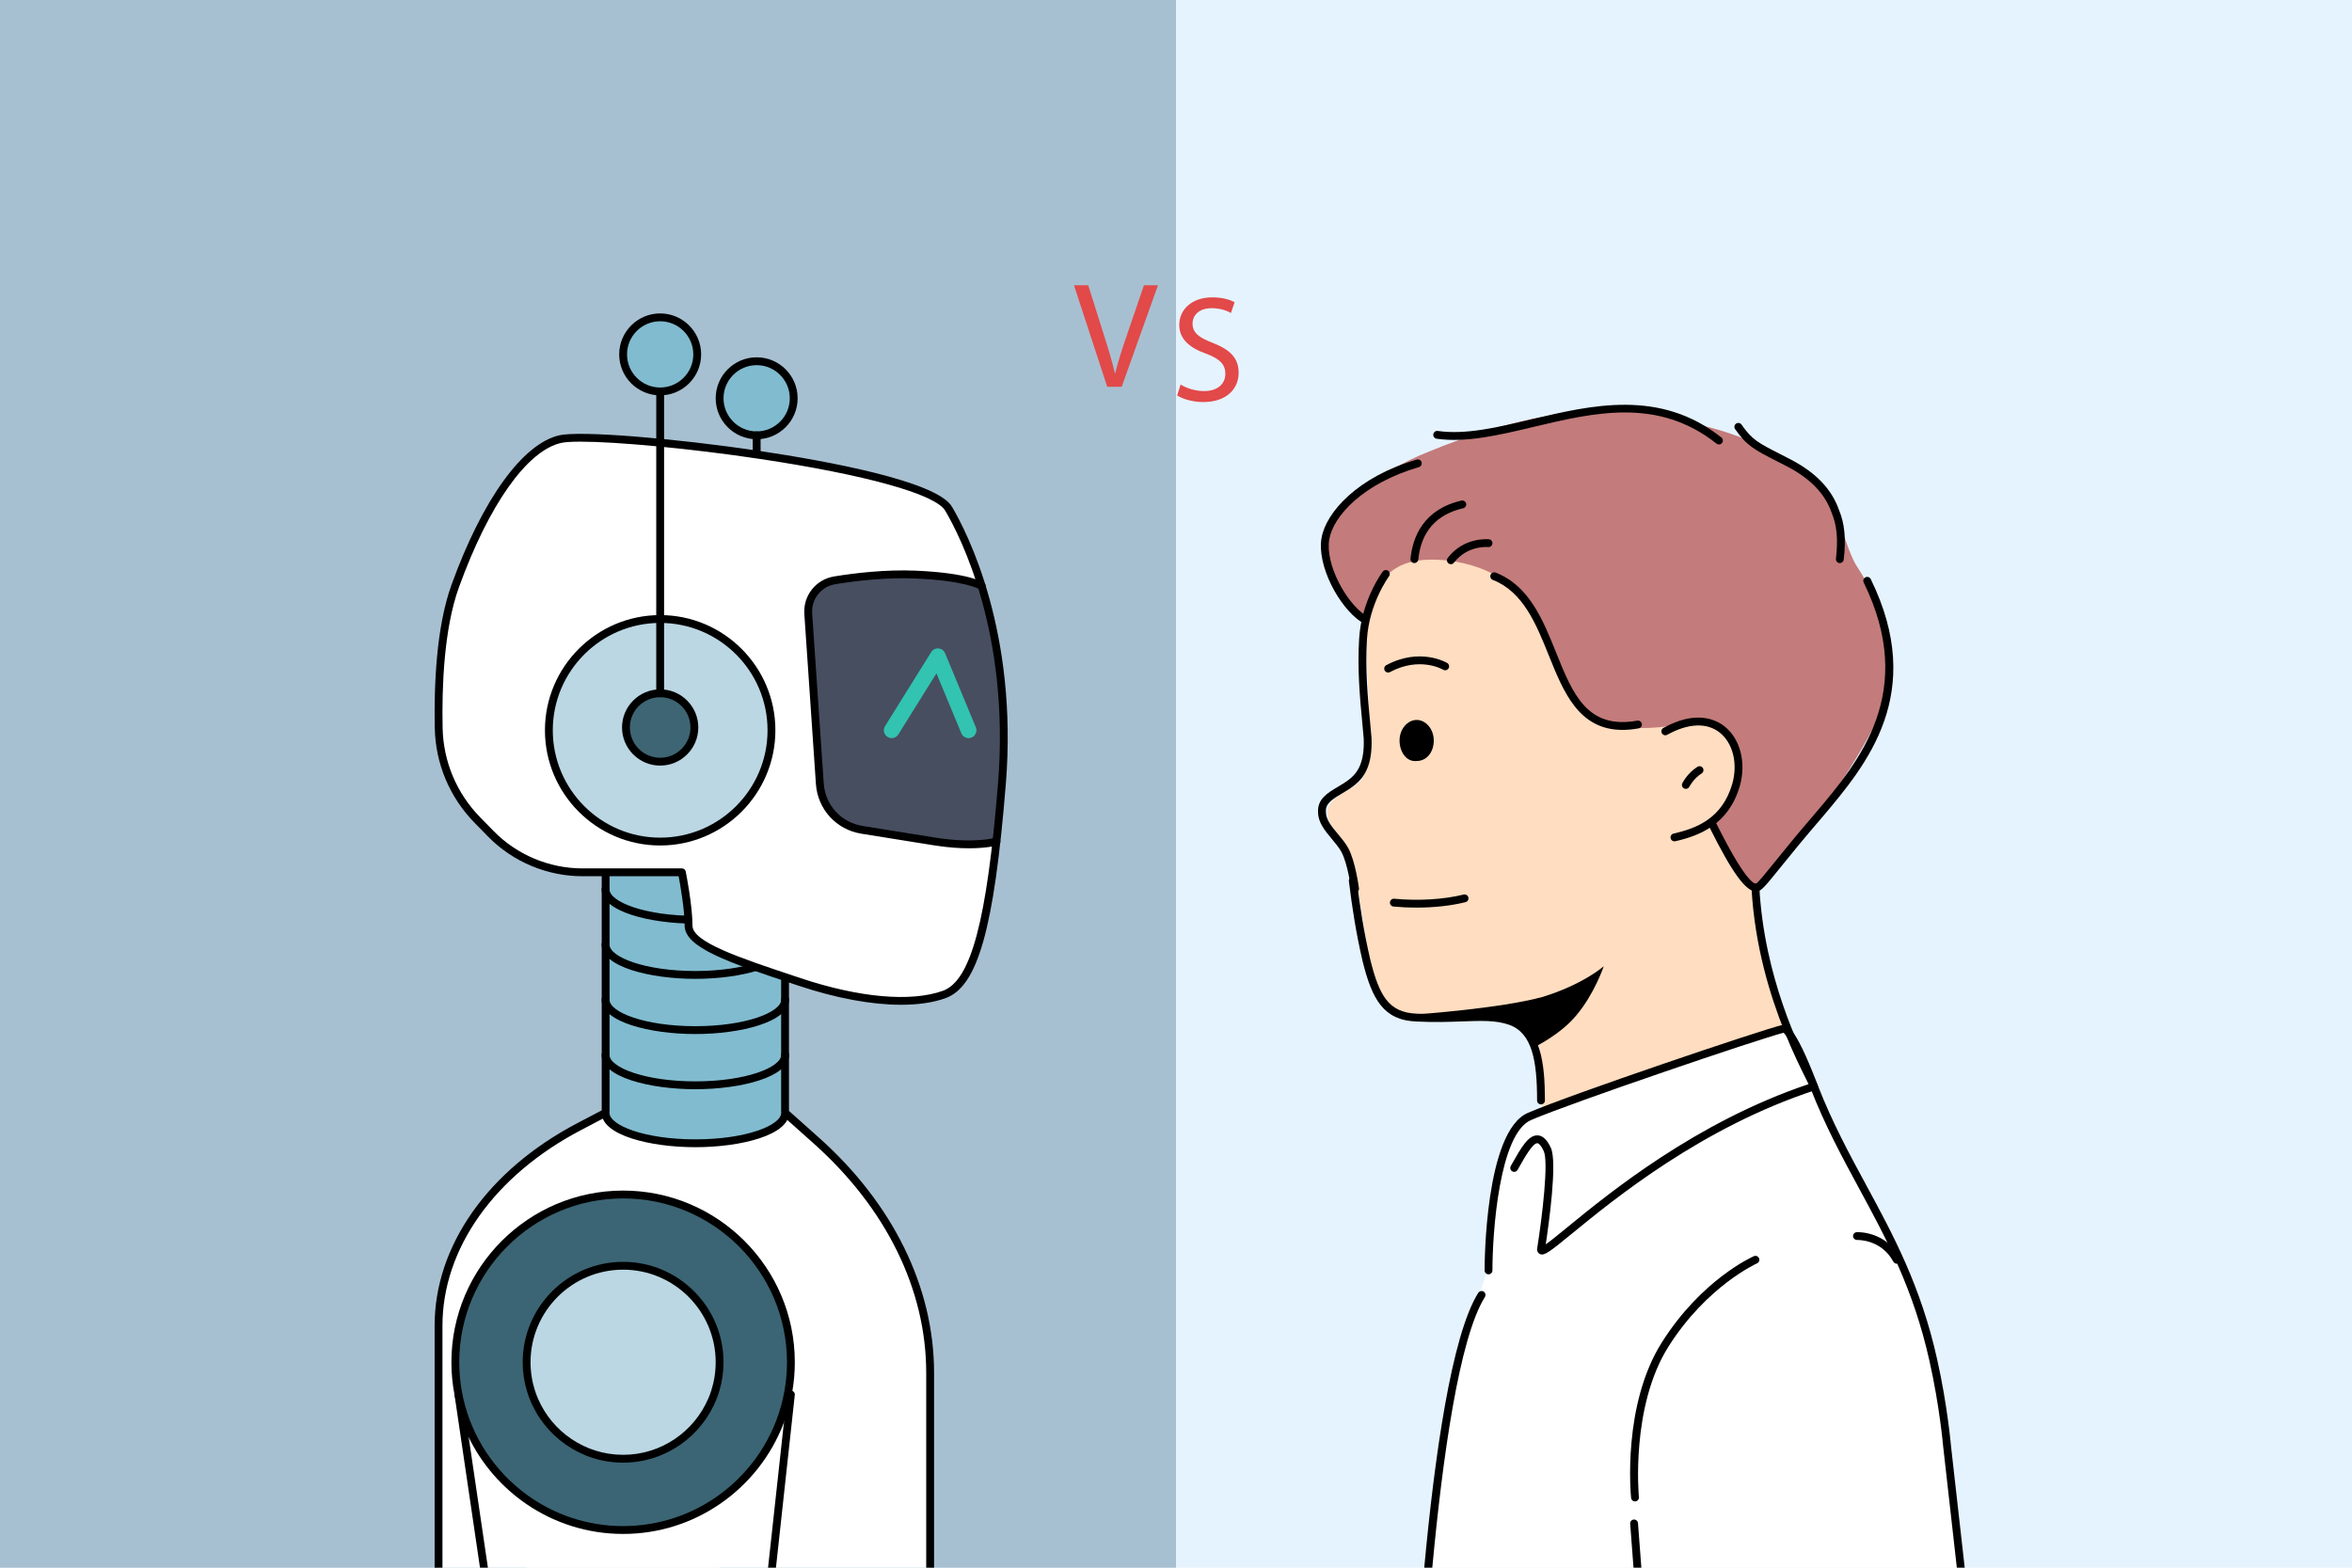 <?xml version="1.0" encoding="utf-8"?>
<!-- Generator: Adobe Illustrator 27.5.0, SVG Export Plug-In . SVG Version: 6.00 Build 0)  -->
<svg version="1.1" id="_x3C_Layer_x3E_" xmlns="http://www.w3.org/2000/svg" xmlns:xlink="http://www.w3.org/1999/xlink" x="0px"
	 y="0px" viewBox="0 0 2745 1830" style="enable-background:new 0 0 2745 1830;" xml:space="preserve">
<g>
	<rect style="fill:#E5F3FE;" width="2745" height="1830"/>
	<rect style="fill:#A7C0D1;" width="1372.5" height="1830"/>
</g>
<g>
	<g>
		<path style="fill:#FFFFFF;" d="M1085.556,1602.408V1830H511.821v-282.491c0-91.896,61-178.24,164.121-232.378l30.774-16.168
			h209.627l36.081,32.181C1038.555,1407.941,1085.556,1503.68,1085.556,1602.408z"/>
		<path d="M516.396,1547.509c0-89.853,60.451-175.19,161.65-228.324l29.798-15.646h206.76l34.769,31.019
			c84.851,75.643,131.607,170.771,131.607,267.852V1830h9.15v-227.592c0-99.702-47.823-197.272-134.657-274.682l-36.082-32.18
			c-0.853-0.763-1.921-1.158-3.05-1.158H706.715c-0.731,0-1.464,0.185-2.104,0.518l-30.805,16.168
			c-104.279,54.745-166.56,143.136-166.56,236.435V1830h9.15V1547.509z"/>
		<g>
			<rect x="614.605" y="1627.878" style="fill:#FFFFFF;" width="225.243" height="202.122"/>
			<path d="M530.517,1628.548L560.193,1830h9.242l-22.418-152.226l-2.532-17.142c0-0.03-4.147-28.18-4.147-28.18h377.621
				l-0.458,4.176c0,0.032-2.591,23.852-2.591,23.852L896.394,1830h9.212l11.224-102.938l0.245-2.347
				c0-0.033,2.471-22.602,2.471-22.602l0.335-3.021l7.716-70.697c0.153-1.313-0.274-2.595-1.129-3.568
				c-0.457-0.521-1.037-0.918-1.646-1.162c-0.55-0.244-1.16-0.363-1.77-0.363h-387.99c-0.305,0-0.579,0.03-0.855,0.09
				c-1.006,0.185-1.921,0.703-2.622,1.495c-0.823,0.977-1.22,2.258-1.068,3.509V1628.548z"/>
			<circle style="fill:#3B6574;" cx="727.232" cy="1590.179" r="195.825"/>
			<path d="M727.242,1389.793c-110.502,0-200.415,89.883-200.415,200.386c0,13.055,1.251,25.862,3.69,38.218
				c3.324,17.353,8.938,33.913,16.501,49.378c15.372,31.536,38.795,58.468,67.587,78.081
				c32.117,21.928,70.882,34.738,112.637,34.738c41.725,0,80.49-12.811,112.606-34.738c33.917-23.119,60.391-56.365,75.061-95.375
				c4.421-11.804,7.777-24.096,9.913-36.814c1.86-10.887,2.806-22.079,2.806-33.487
				C927.627,1479.676,837.743,1389.793,727.242,1389.793z M915.61,1623.303c-0.549,3.08-1.16,6.13-1.861,9.15
				c-10.338,45.779-37.179,85.367-73.901,112.239c-31.598,23.087-70.546,36.752-112.606,36.752
				c-42.089,0-81.038-13.665-112.637-36.752c-36.721-26.872-63.561-66.46-73.902-112.239c-0.701-3.021-1.311-6.07-1.86-9.15
				c-1.891-10.768-2.867-21.838-2.867-33.124c0-105.469,85.796-191.235,191.265-191.235c105.438,0,191.236,85.767,191.236,191.235
				C918.478,1601.465,917.5,1612.535,915.61,1623.303z"/>
			
				<ellipse transform="matrix(0.189 -0.982 0.982 0.189 -971.779 2003.574)" style="fill:#BBD7E3;" cx="727.233" cy="1590.179" rx="112.627" ry="112.626"/>
			<path d="M727.242,1472.969c-64.629,0-117.212,52.579-117.212,117.21c0,11.497,1.678,22.601,4.789,33.124
				c0.427,1.525,0.914,3.05,1.433,4.575c0.519,1.555,1.068,3.08,1.678,4.575c16.988,43.796,59.597,74.937,109.312,74.937
				c49.716,0,92.294-31.141,109.282-74.937c0.611-1.495,1.159-3.021,1.677-4.575c0.52-1.525,1.006-3.05,1.464-4.575
				c3.081-10.523,4.758-21.627,4.758-33.124C844.422,1525.548,791.841,1472.969,727.242,1472.969z M828.502,1627.878
				c-0.579,1.525-1.19,3.05-1.831,4.575c-16.501,38.61-54.839,65.786-99.43,65.786s-82.959-27.176-99.46-65.786
				c-0.64-1.525-1.251-3.05-1.831-4.575c-0.549-1.495-1.067-3.021-1.586-4.575c-3.355-10.434-5.185-21.564-5.185-33.124
				c0-59.567,48.465-108.061,108.062-108.061c59.567,0,108.031,48.493,108.031,108.061c0,11.56-1.83,22.69-5.184,33.124
				C829.57,1624.857,829.05,1626.383,828.502,1627.878z"/>
		</g>
		<g>
			<path style="fill:#81BBCF;" d="M883.102,421.674c-23.883,0-43.244,19.36-43.244,43.244s19.36,43.244,43.244,43.244
				c23.882,0,43.242-19.36,43.242-43.244S906.983,421.674,883.102,421.674z"/>
			<path d="M883.102,417.1c-26.367,0-47.818,21.451-47.818,47.818c0,26.367,21.451,47.818,47.818,47.818
				c26.366,0,47.817-21.451,47.817-47.818C930.918,438.551,909.467,417.1,883.102,417.1z M883.102,503.586
				c-21.322,0-38.669-17.347-38.669-38.668c0-21.322,17.347-38.668,38.669-38.668c21.322,0,38.667,17.347,38.667,38.668
				C921.769,486.24,904.423,503.586,883.102,503.586z"/>
			<path d="M883.102,503.586c-2.527,0-4.575,2.048-4.575,4.575v360.213c0,2.527,2.048,4.575,4.575,4.575
				c2.527,0,4.575-2.048,4.575-4.575V508.162C887.677,505.634,885.629,503.586,883.102,503.586z"/>
		</g>
		<g>
			<path style="fill:#81BBCF;" d="M916.234,992.902h-209.41v304.724c-0.049,0.444-0.1,0.888-0.1,1.335
				c0,19.67,46.922,35.616,104.805,35.616c57.881,0,104.804-15.946,104.804-35.616c0-0.447-0.051-0.891-0.099-1.335V992.902z"/>
			<g>
				<path d="M916.333,1226.701c-2.527,0-4.575,2.05-4.575,4.575c0,14.682-41.163,31.039-100.229,31.039
					c-59.067,0-100.23-16.357-100.23-31.039c0-2.525-2.048-4.575-4.575-4.575c-2.527,0-4.575,2.05-4.575,4.575
					c0,26.104,56.355,40.189,109.38,40.189c53.023,0,109.378-14.085,109.378-40.189
					C920.908,1228.751,918.86,1226.701,916.333,1226.701z"/>
				<path d="M916.333,1162.282c-2.527,0-4.575,2.05-4.575,4.575c0,14.681-41.163,31.042-100.229,31.042
					c-59.067,0-100.23-16.361-100.23-31.042c0-2.525-2.048-4.575-4.575-4.575c-2.527,0-4.575,2.05-4.575,4.575
					c0,26.106,56.355,40.192,109.38,40.192c53.023,0,109.378-14.086,109.378-40.192
					C920.908,1164.332,918.86,1162.282,916.333,1162.282z"/>
				<path d="M916.333,1097.865c-2.527,0-4.575,2.05-4.575,4.575c0,14.682-41.163,31.04-100.229,31.04
					c-59.067,0-100.23-16.358-100.23-31.04c0-2.525-2.048-4.575-4.575-4.575c-2.527,0-4.575,2.05-4.575,4.575
					c0,26.104,56.355,40.189,109.38,40.189c53.023,0,109.378-14.085,109.378-40.189
					C920.908,1099.915,918.86,1097.865,916.333,1097.865z"/>
				<path d="M916.333,1033.447c-2.527,0-4.575,2.048-4.575,4.574c0,14.681-41.163,31.042-100.229,31.042
					c-59.067,0-100.23-16.361-100.23-31.042c0-2.526-2.048-4.574-4.575-4.574c-2.527,0-4.575,2.048-4.575,4.574
					c0,26.106,56.355,40.192,109.38,40.192c53.023,0,109.378-14.086,109.378-40.192
					C920.908,1035.495,918.86,1033.447,916.333,1033.447z"/>
			</g>
			<path d="M920.81,992.902c0-2.525-2.048-4.574-4.575-4.574H706.823c-2.527,0-4.575,2.049-4.575,4.574v304.48
				c-0.055,0.524-0.098,1.052-0.098,1.579c0,26.106,56.355,40.191,109.38,40.191c53.023,0,109.378-14.085,109.378-40.191
				c0-0.527-0.043-1.055-0.098-1.579V992.902z M811.529,1330.003c-59.067,0-100.23-16.361-100.23-31.042
				c0-0.26,0.036-0.516,0.071-0.847c0.018-0.16,0.027-0.324,0.027-0.488V997.479H911.66v300.147c0,0.164,0.016,0.402,0.034,0.563
				c0.028,0.256,0.064,0.512,0.064,0.771C911.758,1313.642,870.595,1330.003,811.529,1330.003z"/>
		</g>
		<g>
			<path style="fill:#FFFFFF;" d="M653.829,512.587c-46.039,10.467-91.429,85.502-122.553,171.538
				c-17.643,48.769-20.284,116.432-19.264,165.898c0.833,40.249,17.081,78.637,45.251,107.394l15.672,16.001
				c28.098,28.685,66.562,44.851,106.715,44.851h116.183c0,0,7.781,38.904,7.781,62.247c0,23.344,57.061,41.5,129.685,65.745
				c72.624,24.242,132.279,27.629,168.59,14.66c36.313-12.968,54.468-85.59,67.437-245.921
				c12.968-160.329-33.718-272.819-62.248-321.206C1078.547,545.406,699.866,502.121,653.829,512.587z"/>
			<path style="fill:#474E60;" d="M1145.836,684.125c0,0-15.416-10.82-77.663-13.414c-34.246-1.427-69.276,2.693-93.862,6.687
				c-18.866,3.065-32.311,19.941-31.011,39.009l13.525,198.498c1.848,27.131,22.147,49.405,48.994,53.744
				c27.484,4.441,61.651,9.942,85.696,13.732c46.687,7.356,71.462,0,71.462,0s9.777-129.921,6.547-173.108
				C1167.151,777.518,1145.836,684.125,1145.836,684.125z"/>
			<path d="M1161.685,977.992c-0.24,0.068-24.58,6.94-69.458-0.131c-24.041-3.788-58.2-9.289-85.678-13.728
				c-24.875-4.021-43.446-24.394-45.159-49.54l-13.525-198.496c-1.145-16.785,10.541-31.482,27.181-34.185
				c23.474-3.814,58.656-8.061,92.937-6.631c58.781,2.45,74.913,12.391,75.279,12.625c2.065,1.41,4.885,0.896,6.319-1.153
				c1.452-2.069,0.953-4.922-1.116-6.372c-0.674-0.474-17.236-11.621-80.101-14.24c-35.047-1.465-70.893,2.861-94.787,6.742
				c-21.331,3.466-36.308,22.311-34.841,43.838l13.525,198.494c2.004,29.417,23.728,53.246,52.829,57.951
				c27.49,4.443,61.664,9.945,85.714,13.733c15.865,2.502,29.249,3.339,40.07,3.339c21.347,0,32.708-3.265,33.405-3.473
				c2.418-0.718,3.795-3.256,3.082-5.675C1166.652,978.672,1164.12,977.29,1161.685,977.992z"/>
			<path style="fill:#32C4B0;" d="M1102.995,762.551c-1.313-3.165-4.286-5.33-7.701-5.61c-3.44-0.292-6.702,1.372-8.514,4.279
				l-53.871,86.423c-2.673,4.289-1.364,9.932,2.925,12.605c4.286,2.67,9.929,1.361,12.605-2.925l44.469-71.34l29.063,70.009
				c1.461,3.519,4.865,5.644,8.453,5.644c1.169,0,2.359-0.226,3.505-0.703c4.667-1.936,6.879-7.292,4.941-11.959L1102.995,762.551z"
				/>
			<path d="M887.696,526.596c-103.339-15.463-210.901-23.919-234.881-18.47c-42.803,9.73-89.845,74.944-125.841,174.442
				c-17.978,49.701-20.545,118.546-19.533,167.549c0.856,41.484,17.39,80.728,46.554,110.501l15.673,16
				c28.775,29.377,68.863,46.225,109.983,46.225h112.4c1.899,10.18,6.989,39.185,6.989,57.672c0,25.803,52.46,43.296,125.071,67.503
				l7.74,2.582c44.203,14.756,85.483,22.306,119.781,22.306c19.874-0.003,37.407-2.537,51.796-7.675
				c37.719-13.473,56.815-81.191,70.458-249.862c14.34-177.284-44.493-292.737-62.868-323.898
				C1093.319,561.453,963.502,537.94,887.696,526.596z M1164.767,914.631c-12.955,160.16-31.617,230.268-64.415,241.98
				c-37.33,13.338-97.688,7.982-165.603-14.69l-7.744-2.582c-63.755-21.258-118.814-39.614-118.814-58.823
				c0-23.523-7.549-61.538-7.871-63.145c-0.428-2.139-2.306-3.678-4.486-3.678H679.651c-38.676,0-76.381-15.846-103.447-43.478
				l-15.671-16.001c-27.53-28.102-43.136-65.138-43.945-104.285c-0.995-48.227,1.491-115.87,18.991-164.248
				c34.929-96.556,79.515-159.595,119.264-168.632c4.459-1.014,12.215-1.492,22.581-1.492c42.339,0,128.063,7.988,208.918,20.089
				c124.4,18.614,205.446,41.221,216.797,60.471C1121.166,626.694,1178.889,740.027,1164.767,914.631z"/>
		</g>
		<g>
			<circle style="fill:#BBD7E3;" cx="770.475" cy="852.483" r="129.897"/>
			<path d="M770.475,718.011c-74.148,0-134.471,60.324-134.471,134.471c0,74.148,60.324,134.473,134.471,134.473
				c74.148,0,134.472-60.324,134.472-134.473C904.947,778.335,844.623,718.011,770.475,718.011z M770.475,977.805
				c-69.102,0-125.321-56.22-125.321-125.322c0-69.102,56.22-125.321,125.321-125.321c69.103,0,125.322,56.219,125.322,125.321
				C895.797,921.585,839.578,977.805,770.475,977.805z"/>
			<path style="fill:#3E6573;" d="M770.475,809.271c-22.052,0-39.929,17.875-39.929,39.929c0,22.051,17.877,39.928,39.929,39.928
				c22.053,0,39.93-17.877,39.93-39.928C810.405,827.147,792.528,809.271,770.475,809.271z"/>
			<path d="M770.475,804.695c-24.54,0-44.503,19.965-44.503,44.505s19.963,44.503,44.503,44.503S814.98,873.74,814.98,849.2
				S795.015,804.695,770.475,804.695z M770.475,884.554c-19.495,0-35.354-15.859-35.354-35.354
				c0-19.495,15.859-35.355,35.354-35.355c19.494,0,35.355,15.86,35.355,35.355C805.83,868.694,789.969,884.554,770.475,884.554z"/>
			<g>
				<path style="fill:#81BBCF;" d="M770.475,370.444c-23.882,0-43.242,19.36-43.242,43.244c0,23.882,19.36,43.242,43.242,43.242
					c23.883,0,43.244-19.36,43.244-43.242C813.719,389.804,794.358,370.444,770.475,370.444z"/>
				<path d="M770.475,365.869c-26.368,0-47.819,21.451-47.819,47.818c0,26.366,21.451,47.817,47.819,47.817
					c26.367,0,47.818-21.451,47.818-47.817C818.294,387.32,796.842,365.869,770.475,365.869z M770.475,452.354
					c-21.322,0-38.669-17.345-38.669-38.667s17.347-38.668,38.669-38.668s38.669,17.347,38.669,38.668
					S791.797,452.354,770.475,452.354z"/>
				<path d="M770.475,452.354c-2.527,0-4.575,2.048-4.575,4.575v352.34c0,2.527,2.048,4.575,4.575,4.575s4.575-2.048,4.575-4.575
					V456.93C775.05,454.402,773.002,452.354,770.475,452.354z"/>
			</g>
		</g>
	</g>
	<g>
		<path style="fill:#FFFFFF;" d="M2256.419,1588.136c-30.622-138.472-97.781-212.923-141.732-326.076
			c-1.525-3.568-26.199-50.784-29.646-59.415c-0.824,0.429-1.646,0.854-2.472,1.283c-0.071,0.039-0.144,0.08-0.218,0.119
			l-1.024-3.16c0,0-14.354-0.057-52.541,16.489c-28.752,12.456-201.017,60.94-253.171,89.79
			c-22.384,12.382-35.203,140.56-37.854,169.841c-0.626,1.934-1.245,3.908-1.854,5.963c-1.861,5.734-4.637,13.939-8.054,24.249
			c-18.666,56.761-56.088,178.059-59.841,311.588l-0.763,11.193h621.163l-16.012-142.039
			C2272.402,1687.961,2268.408,1641.389,2256.419,1588.136z"/>
		<g>
			<path style="fill-rule:evenodd;clip-rule:evenodd;fill:#C37B7B;" d="M2168.568,663.351
				c-15.978-22.631-25.294-82.536-46.594-101.174c-67.895-57.244-154.424-69.225-154.424-69.225s-98.515-49.255-300.863,34.613
				c-57.244,22.631-93.186,57.243-109.162,81.207c-37.273,51.918,33.282,113.155,33.282,113.155s364.761,371.418,459.278,314.174
				c23.962-14.643,159.749-190.369,155.755-248.943C2203.182,745.889,2192.53,699.296,2168.568,663.351z"/>
			<path style="fill-rule:evenodd;clip-rule:evenodd;fill:#FFDDC0;" d="M1999.498,964.214c-2.996-7.98,22.631-25.294,27.957-47.926
				c6.656-26.625-9.32-57.244-19.969-65.231c-18.636-13.313-47.924-2.663-83.869-1.332c-27.956,1.332-62.566-3.994-77.212-21.299
				c-34.61-41.269-49.255-119.812-93.186-151.763c-35.944-25.293-89.194-26.625-109.162-19.968
				c-35.945,10.649-43.931,45.261-45.262,50.587c-11.982,47.924,9.316,154.424-6.657,197.024
				c-6.657,18.636-39.936,21.299-42.599,42.599c-2.663,17.308,17.305,26.625,25.29,50.587
				c14.646,46.593,19.972,114.488,25.297,137.119c13.312,58.575,51.919,57.243,89.191,54.581
				c31.951-2.663,70.556-1.332,70.556-1.332l22.634,13.312l14.643,22.196c0,0,2.466,14.826,2.65,74.138
				c16.111-7.759,31.668-16.802,49.015-21.564c10.672-2.931,21.659-4.56,32.353-7.476c10.359-2.824,20.572-6.154,30.741-9.598
				c21.431-7.255,42.503-15.458,63.945-22.687c19.799-6.679,39.573-14.002,60.009-18.446c15.61-3.396,32.332-6.267,46.113-14.731
				c-26.509-89.97-34.554-166.904-34.554-166.904S2015.258,1006.164,1999.498,964.214z"/>
			<path d="M1620.173,666.348c-2.014-1.51-4.882-1.109-6.401,0.916c-1.013,1.349-24.816,33.562-27.53,78.348
				c-2.189,36.124,0.911,68.953,3.646,97.918c0.607,6.443,1.194,12.638,1.674,18.367c1.21,28.978-7.734,40.277-15.664,46.882
				c-4.637,3.863-9.829,6.944-14.854,9.92c-11.682,6.932-23.763,14.095-22.735,29.701c0.078,11.805,8.308,21.66,16.269,31.194
				c4.242,5.082,8.251,9.883,10.914,14.765c7.481,13.717,11.422,43.367,11.461,43.665c0.301,2.303,2.267,3.982,4.53,3.982
				c0.196,0,0.397-0.012,0.599-0.038c2.505-0.328,4.271-2.625,3.943-5.129c-0.166-1.285-4.199-31.642-12.5-46.861
				c-3.095-5.674-7.584-11.051-11.924-16.248c-7.273-8.709-14.142-16.937-14.142-25.493c0-0.11-0.003-0.218-0.012-0.325
				c-0.686-9.614,6.142-14.15,18.264-21.341c5.085-3.015,10.849-6.431,16.043-10.761c9.546-7.954,20.325-21.311,18.94-54.483
				c-0.498-5.951-1.085-12.179-1.698-18.657c-2.704-28.634-5.77-61.088-3.622-96.504c2.544-41.953,25.49-73.106,25.723-73.416
				C1622.605,670.727,1622.195,667.861,1620.173,666.348z"/>
			<path d="M1764.047,1187.537c-16.79-5.877-34.831-5.215-57.667-4.375c-15.099,0.554-32.216,1.186-52.833,0.128
				c-33.073-1.225-43.865-21.323-54.286-63.017c-7.819-33.875-11.879-60.596-15.896-92.73c-0.313-2.508-2.601-4.27-5.108-3.97
				c-2.505,0.313-4.283,2.6-3.971,5.108c4.054,32.417,8.152,59.395,16.078,93.728c11.077,44.314,24.373,68.601,62.778,70.021
				c20.969,1.075,38.289,0.435,53.574-0.125c21.872-0.801,39.15-1.441,54.316,3.872c27.283,9.486,32.874,42.212,32.874,88.426
				c0,2.526,2.049,4.575,4.575,4.575c2.526,0,4.575-2.049,4.575-4.575C1803.057,1241.236,1798.329,1199.46,1764.047,1187.537z"/>
			<path d="M1731.545,1507.707c-1.129-0.703-2.499-0.855-3.69-0.488c-1.036,0.304-1.98,0.977-2.621,1.95
				c-31.232,49.991-51.058,191.787-63.013,320.831h9.394c11.926-127.978,31.353-267.941,61.396-315.979
				C1734.351,1511.886,1733.681,1509.047,1731.545,1507.707z"/>
			<path d="M2260.904,1587.129c-18.973-85.767-51.483-145.76-82.931-203.802c-19.551-36.112-39.802-73.444-56.639-116.874
				c-1.126-2.595-2.988-6.345-5.55-11.5c-15.523-31.141-56.761-113.949-62.465-219.112c-0.152-2.501-2.317-4.422-4.819-4.301
				c-2.532,0.122-4.453,2.287-4.331,4.819c3.661,67.438,21.657,125.75,38.399,167.568c9.79,24.552,19.185,43.43,25.011,55.111
				c2.409,4.819,4.33,8.662,5.277,10.89c17.02,43.799,37.393,81.403,57.096,117.762c31.11,57.462,63.317,116.874,82.014,201.452
				c11.773,52.306,15.83,98.759,15.89,99.336L2283.81,1830h9.18l-16.042-142.406
				C2276.917,1687.108,2272.798,1640.078,2260.904,1587.129z"/>
			<path d="M2012.842,848.044c-10.484-8.343-33.711-19.211-71.473,1.672c-2.21,1.223-3.011,4.006-1.787,6.218
				c1.225,2.211,4.013,3.011,6.22,1.789c24.537-13.575,46.325-14.465,61.346-2.518c15.435,12.279,21.293,36.322,14.583,59.81
				c-11.635,40.076-41.16,51.833-68.506,58.049c-2.467,0.56-4.01,3.011-3.449,5.474c0.482,2.124,2.367,3.563,4.459,3.563
				c0.333,0,0.676-0.035,1.016-0.113c28.197-6.409,62.232-19.523,75.272-64.439C2038.243,890.527,2031.139,862.596,2012.842,848.044
				z"/>
			<path d="M1981.1,895.102c-11.609,7.255-17.403,18.656-17.645,19.138c-1.129,2.255-0.214,4.995,2.037,6.127
				c0.658,0.334,1.361,0.489,2.05,0.489c1.674,0,3.285-0.921,4.093-2.515c0.047-0.096,4.95-9.628,14.314-15.481
				c2.142-1.338,2.794-4.161,1.456-6.304C1986.063,894.414,1983.241,893.763,1981.1,895.102z"/>
			<path d="M1708.188,1044.238c-23.286,5.763-52.809,7.541-81.007,4.893c-2.522-0.265-4.747,1.608-4.982,4.126
				c-0.238,2.517,1.611,4.747,4.125,4.982c8.822,0.831,17.775,1.24,26.648,1.24c20.469,0,40.499-2.175,57.414-6.36
				c2.451-0.607,3.949-3.085,3.342-5.539C1713.123,1045.128,1710.645,1043.621,1708.188,1044.238z"/>
			<path style="fill-rule:evenodd;clip-rule:evenodd;" d="M1656.037,1183.867c0,0,73.221,2.663,102.505,6.657
				c21.303,2.663,31.951,31.948,31.951,31.948s30.619-14.643,49.256-37.273c21.299-25.294,31.95-57.244,31.95-57.244
				s-23.962,21.299-71.887,35.944C1750.557,1177.211,1656.037,1183.867,1656.037,1183.867z"/>
			<path d="M1688.982,773.899c-1.284-0.758-31.96-18.367-71.047,2.569c-2.227,1.193-3.067,3.966-1.873,6.194
				c0.824,1.54,2.403,2.415,4.035,2.415c0.73,0,1.469-0.176,2.157-0.543c34.398-18.428,60.976-3.4,62.087-2.75
				c2.168,1.269,4.971,0.554,6.252-1.619C1691.88,777.99,1691.159,775.184,1688.982,773.899z"/>
			<path d="M1653.425,536.484c-68.869,20.087-105.845,61.497-111.054,91.472c-5.639,32.418,20.524,80.861,45.898,97.777
				c0.78,0.52,1.662,0.768,2.535,0.768c1.477,0,2.928-0.715,3.81-2.037c1.402-2.103,0.834-4.943-1.27-6.344
				c-22.66-15.108-46.959-59.85-41.961-88.598c4.741-27.267,39.495-65.264,104.603-84.254c2.424-0.708,3.818-3.247,3.112-5.673
				C1658.39,537.167,1655.828,535.777,1653.425,536.484z"/>
			<path d="M2008.997,510.668c-71.648-56.799-151.333-37.866-221.641-21.166c-39.456,9.376-76.718,18.23-109.371,13.564
				c-2.487-0.359-4.819,1.38-5.177,3.882c-0.357,2.501,1.382,4.818,3.884,5.175c34.36,4.916,72.456-4.137,112.779-13.719
				c71.615-17.013,145.667-34.607,213.842,19.432c0.841,0.667,1.844,0.99,2.839,0.99c1.35,0,2.687-0.594,3.589-1.733
				C2011.312,515.115,2010.978,512.238,2008.997,510.668z"/>
			<path d="M2090.799,536.816c-4.721-2.448-8.983-4.621-12.861-6.598c-25.592-13.046-33.314-16.982-45.381-34.534
				c-1.433-2.082-4.28-2.609-6.361-1.177c-2.082,1.432-2.609,4.28-1.18,6.362c13.385,19.463,23.018,24.375,48.767,37.501
				c3.86,1.967,8.104,4.131,12.77,6.55c26.75,14.161,43.456,31.623,51.168,53.63c6.103,14.641,7.646,31.176,5.007,53.616
				c-0.298,2.509,1.498,4.783,4.009,5.078c0.179,0.021,0.36,0.031,0.539,0.031c2.287,0,4.266-1.712,4.536-4.04
				c2.836-24.084,1.094-42.036-5.549-57.958C2137.848,571.244,2119.717,552.126,2090.799,536.816z"/>
			<path d="M2177.202,673.886c-2.267,1.111-3.207,3.853-2.094,6.121c62.761,128.136-5.475,208.94-55.263,267.903
				c-22.321,25.844-37.959,45.213-49.378,59.355c-10.196,12.629-18.31,22.675-21.017,24.289c-3.565,0-14.878-7.273-46.06-69.783
				l-1.132-2.267c-1.129-2.258-3.872-3.172-6.139-2.046c-2.261,1.132-3.176,3.878-2.047,6.139l1.129,2.258
				c26.401,52.928,42.292,74.841,54.399,74.841c0.241,0,0.479-0.009,0.718-0.023c5.079-0.179,9.931-6.187,27.266-27.658
				c11.378-14.096,26.962-33.396,49.217-59.163c51.448-60.927,121.911-144.369,56.521-277.869
				C2182.216,673.713,2179.479,672.775,2177.202,673.886z"/>
			<path d="M1705.588,584.346c-44.544,10.393-56.902,42.661-59.425,67.899c-0.253,2.514,1.581,4.757,4.096,5.008
				c0.154,0.015,0.31,0.023,0.461,0.023c2.32,0,4.311-1.76,4.546-4.119c3.24-32.39,20.87-52.544,52.4-59.899
				c2.461-0.575,3.991-3.035,3.417-5.496C1710.508,585.305,1708.051,583.776,1705.588,584.346z"/>
			<path d="M1737.699,629.512c-1.191-0.122-29.387-2.633-48.021,21.742c-1.533,2.007-1.152,4.879,0.855,6.413
				c0.828,0.635,1.805,0.941,2.775,0.941c1.376,0,2.737-0.618,3.637-1.796c15.479-20.241,38.87-18.291,39.841-18.194
				c2.505,0.24,4.757-1.584,5.007-4.097C1742.047,632.007,1740.213,629.764,1737.699,629.512z"/>
			<path d="M1910.825,841.229c-58.504,10.559-75.279-31.203-94.744-79.562c-15.432-38.333-31.384-77.973-70.516-93.257
				c-2.356-0.921-5.007,0.243-5.928,2.596c-0.917,2.354,0.244,5.007,2.598,5.926c35.45,13.847,50.652,51.622,65.357,88.154
				c17.233,42.819,34.991,86.943,86.022,86.943c5.826,0,12.093-0.577,18.836-1.794c2.487-0.45,4.137-2.83,3.69-5.315
				C1915.691,842.432,1913.303,840.792,1910.825,841.229z"/>
			<path style="fill-rule:evenodd;clip-rule:evenodd;" d="M1653.377,840.408c-10.651,0-19.971,10.649-19.971,23.962
				s7.988,25.293,19.971,23.962c11.979,0,19.968-10.65,19.968-23.962S1664.025,840.408,1653.377,840.408z"/>
		</g>
		<path d="M2080.261,1196.437c-26.262,6.303-247.676,81.29-297.116,102.664c-50.176,21.698-50.488,177.257-50.477,183.869
			c0.003,2.523,2.053,4.566,4.575,4.566c2.534-0.003,4.578-2.055,4.575-4.584c-0.068-43.361,7.872-159.416,44.96-175.452
			c46.769-20.222,265.562-94.476,294.728-101.943c5.534,3.947,19.089,32.859,29.621,59.872
			c-131.605,44.174-233.057,127.212-282.104,167.356c-9.856,8.068-19.316,15.81-24.996,19.774
			c3.589-23.703,13.665-95.926,6.005-112.573c-4.408-9.585-9.439-14.365-15.375-14.615c-10.985-0.578-19.357,14.434-30.057,33.297
			l-1.379,2.434c-1.251,2.197-0.479,4.988,1.716,6.236c2.192,1.251,4.986,0.482,6.236-1.715l1.386-2.439
			c7.253-12.787,16.263-28.675,21.597-28.675c0.873,0.036,3.652,0.802,7.565,9.302c5.695,12.379-1.519,74.916-7.759,113.932
			c-0.048,0.31-0.065,0.622-0.051,0.936c0.107,2.364,1.364,4.307,3.357,5.197c5.135,2.296,10.942-2.231,37.55-24.007
			c49.181-40.258,151.522-124.022,283.722-167.259c1.191-0.39,2.168-1.248,2.707-2.377s0.593-2.428,0.149-3.598
			C2093.503,1193.273,2083.874,1195.594,2080.261,1196.437z"/>
		<path d="M2046.916,1466.377c-2.466,1.084-60.91,27.337-107.193,100.302c-46.379,73.116-36.528,177.466-36.085,181.871
			c0.235,2.358,2.226,4.119,4.545,4.119c0.152,0,0.308-0.009,0.462-0.024c2.514-0.25,4.349-2.492,4.096-5.007
			c-0.105-1.048-9.954-105.647,34.709-176.057c44.704-70.475,102.567-96.569,103.146-96.825c2.312-1.02,3.362-3.718,2.344-6.029
			C2051.92,1466.409,2049.216,1465.361,2046.916,1466.377z"/>
		<path d="M1906.769,1773.789c-2.502,0.182-4.391,2.377-4.209,4.909l3.905,51.302h9.15l-3.935-52.002
			C1911.495,1775.496,1909.24,1773.604,1906.769,1773.789z"/>
		<path d="M2167.061,1438.334c-2.52,0.11-4.468,2.24-4.36,4.76s2.323,4.414,4.754,4.382c1.155-0.048,28.099-0.784,42.238,25.275
			c0.828,1.524,2.4,2.392,4.023,2.392c0.739,0,1.486-0.179,2.181-0.554c2.219-1.204,3.044-3.982,1.838-6.204
			C2200.811,1437.199,2168.419,1438.248,2167.061,1438.334z"/>
	</g>
	<g>
		<path style="fill:#E24949;" d="M1315.065,391.601c-5.318,15.425-10.179,30.342-13.499,44.039h-0.414
			c-3.196-13.798-7.586-28.244-12.677-44.228l-18.416-58.441h-16.637l38.819,118.538h16.89l42.346-118.538h-16.367L1315.065,391.601
			z"/>
	</g>
	<g>
		<path style="fill:#E24949;" d="M1415.369,400.24c-16.36-6.322-23.571-11.752-23.571-22.756c0-8.078,6.15-17.727,22.432-17.727
			c10.675,0,18.606,3.385,22.386,5.628l4.271-12.55c-5.171-2.938-14.115-5.729-26.151-5.729c-23.087,0-38.423,13.693-38.423,32.146
			c0,16.586,11.998,26.762,31.346,33.626c15.992,5.987,22.42,12.463,22.42,23.453c0,12.006-9.207,20.183-24.865,20.183
			c-10.518,0-20.51-3.398-27.352-7.68l-4.023,12.771c6.326,4.273,18.823,7.733,30.285,7.733c28.084,0,41.481-15.997,41.481-34.18
			C1445.604,417.777,1435.478,408.128,1415.369,400.24z"/>
	</g>
</g>
</svg>

